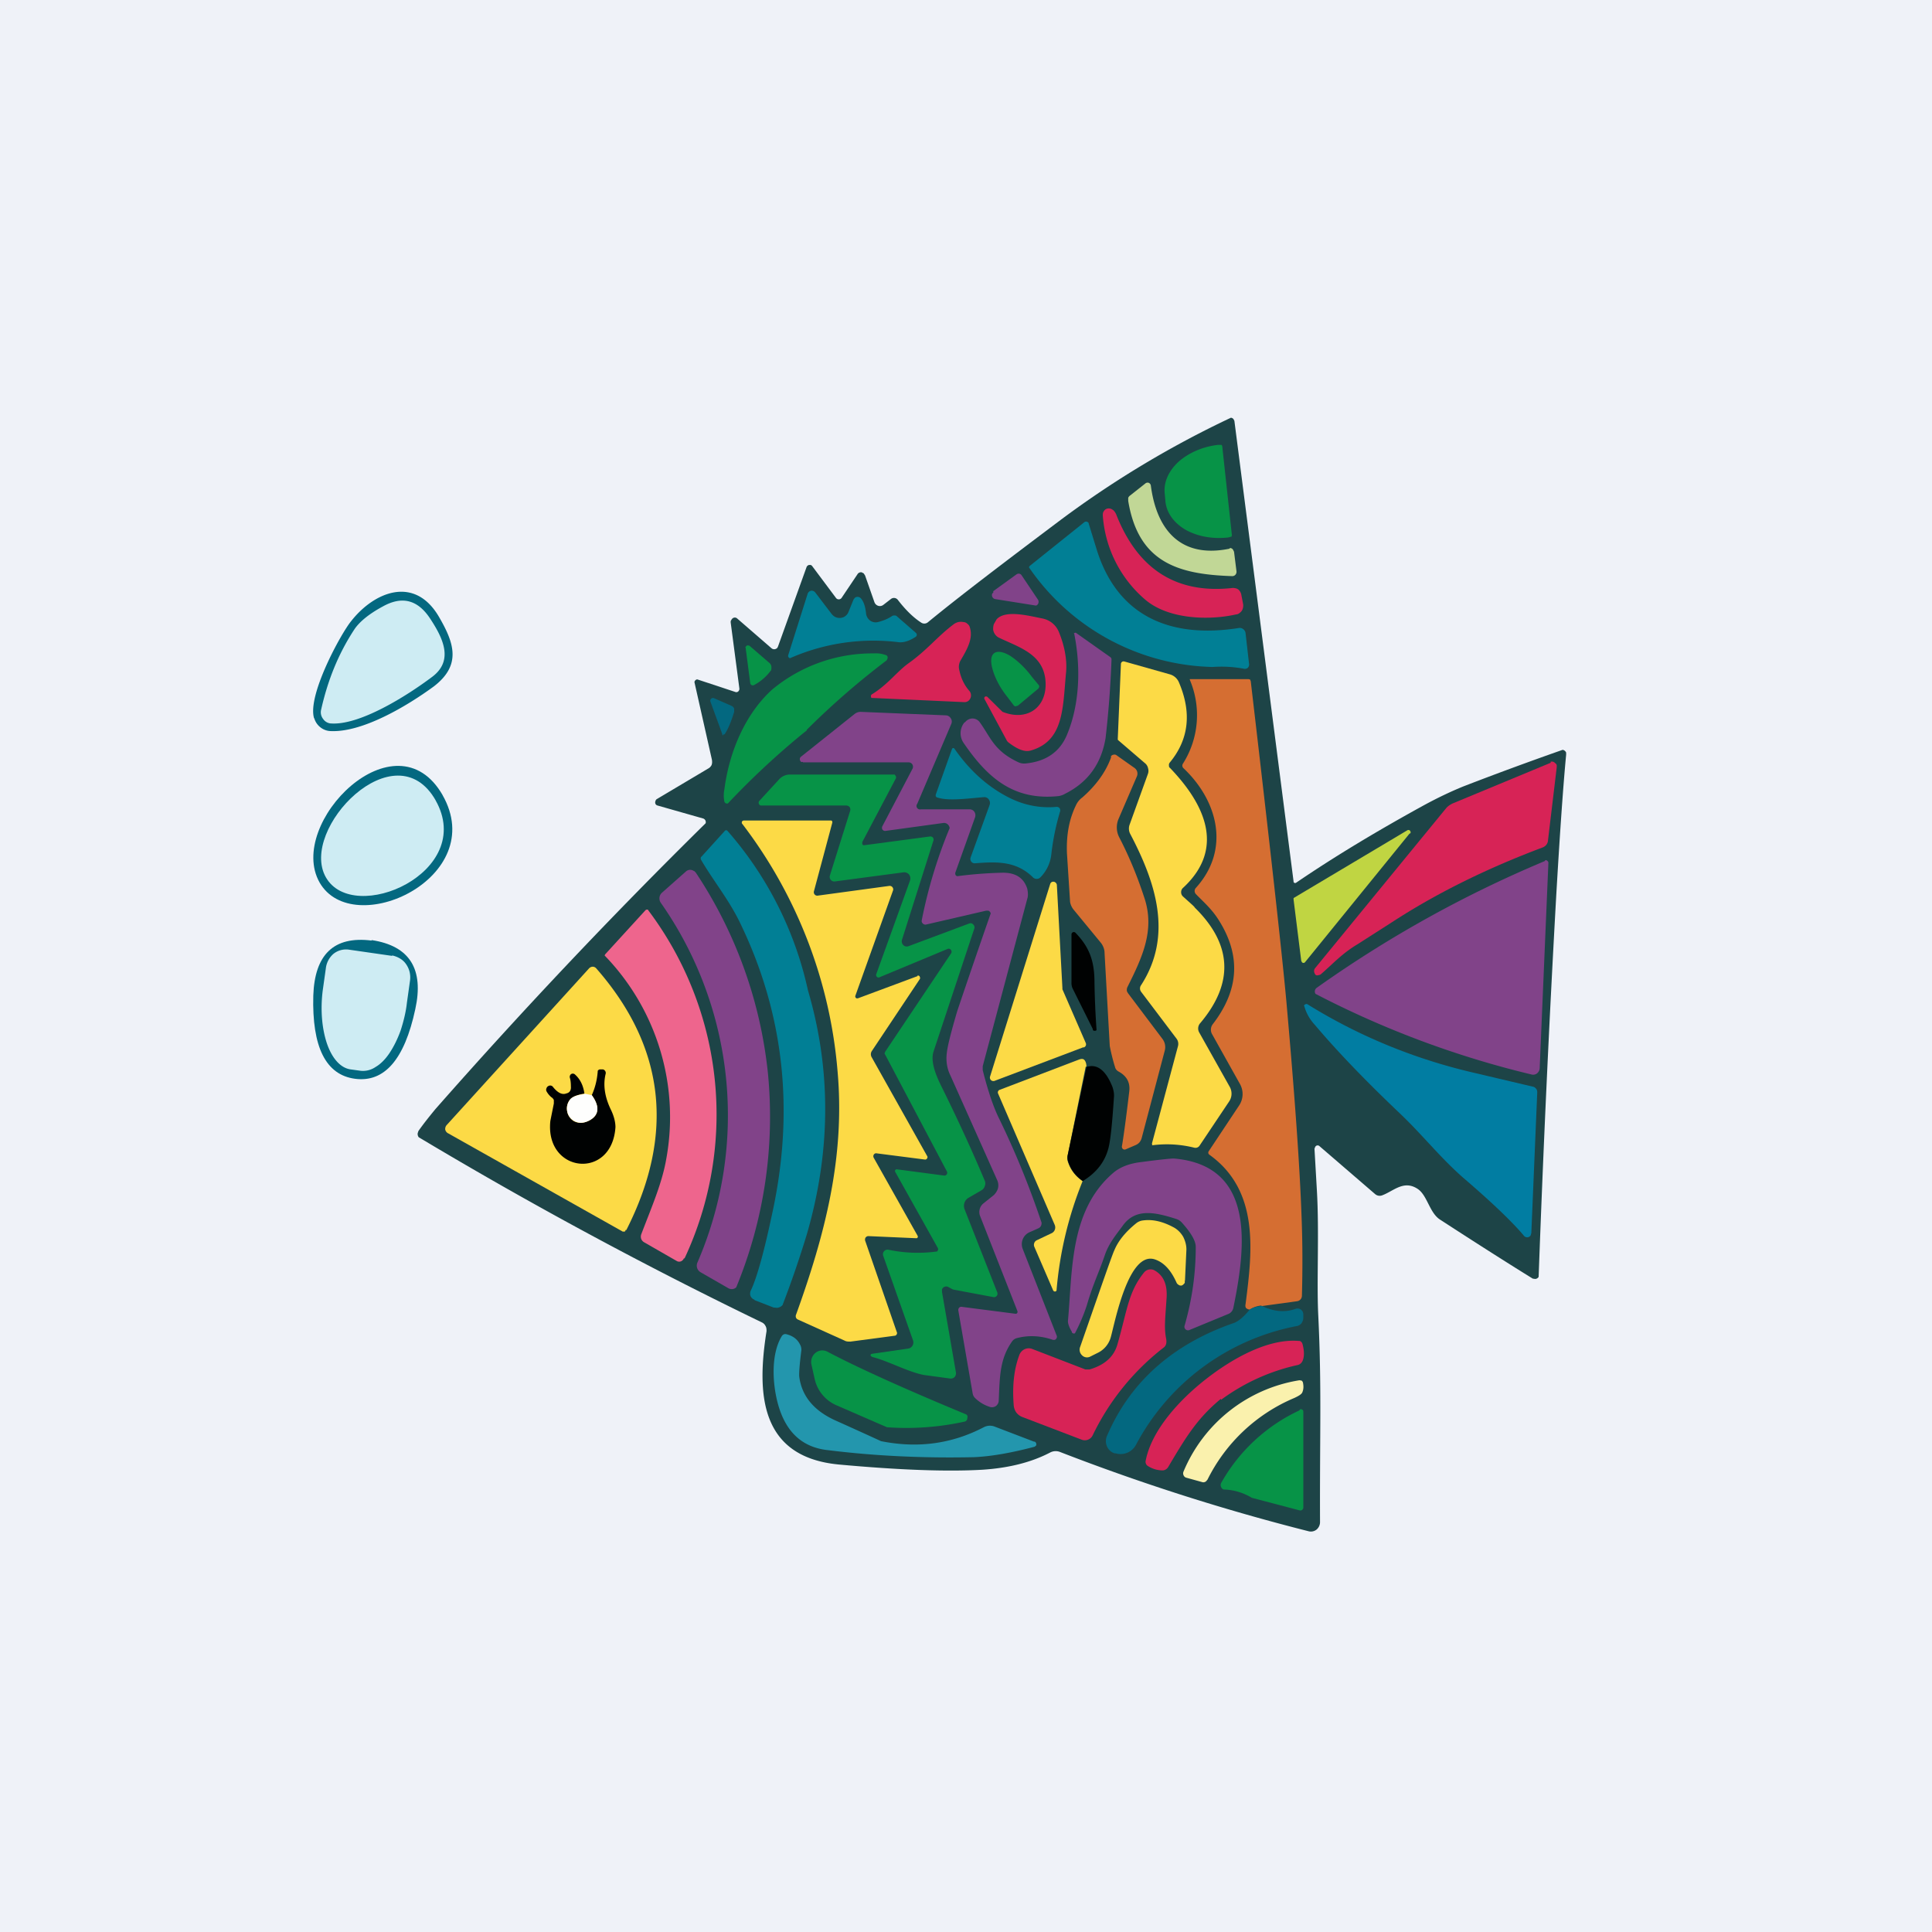 <?xml version="1.0" encoding="UTF-8"?>
<!-- generated by Finnhub -->
<svg viewBox="0 0 55.5 55.5" xmlns="http://www.w3.org/2000/svg">
<path d="M 0,0 H 55.5 V 55.5 H 0 Z" fill="rgb(239, 242, 248)"/>
<path d="M 9.02,20.625 C 8.83,19.96 9.8,18.19 10.09,17.84 C 10.75,17 11.91,16.52 12.61,17.72 C 13.04,18.46 13.27,19.1 12.46,19.72 C 11.71,20.27 10.4,21.06 9.47,21 A 0.5,0.5 0 0,1 9.2,20.89 A 0.51,0.51 0 0,1 9.03,20.64 Z" fill="rgb(3, 104, 128)"/>
<path d="M 12.34,17.745 C 12.73,18.33 13.04,18.97 12.42,19.44 C 11.69,19.99 10.31,20.86 9.48,20.78 A 0.3,0.3 0 0,1 9.28,20.65 A 0.31,0.31 0 0,1 9.22,20.41 C 9.41,19.55 9.72,18.78 10.18,18.08 C 10.32,17.87 10.59,17.64 11,17.42 C 11.54,17.12 11.99,17.22 12.35,17.76 Z" fill="rgb(206, 236, 243)"/>
<path d="M 12.71,22.835 C 14.07,25.21 10.14,27.03 9.18,25.35 C 8.22,23.65 11.37,20.48 12.72,22.85 Z" fill="rgb(3, 104, 128)"/>
<path d="M 12.51,22.985 C 13.69,25.06 10.15,26.6 9.36,25.2 C 8.58,23.82 11.36,20.94 12.52,23 Z" fill="rgb(206, 236, 243)"/>
<path d="M 10.67,27.005 C 11.78,27.17 12.18,27.85 11.93,28.99 C 11.62,30.44 11.04,31.1 10.2,30.99 C 9.36,30.88 8.96,30.08 9,28.6 C 9.04,27.43 9.58,26.88 10.68,27.02 Z" fill="rgb(3, 104, 128)"/>
<path d="M 11.26,27.445 C 11.42,27.48 11.57,27.56 11.66,27.69 C 11.76,27.83 11.8,27.99 11.78,28.16 L 11.69,28.8 C 11.66,29.08 11.59,29.35 11.51,29.6 C 11.42,29.85 11.31,30.07 11.19,30.25 C 11.07,30.43 10.93,30.57 10.79,30.65 A 0.64,0.64 0 0,1 10.36,30.76 L 10.07,30.72 C 9.79,30.68 9.55,30.42 9.4,30 C 9.25,29.57 9.2,29.02 9.27,28.46 L 9.36,27.82 A 0.65,0.65 0 0,1 9.58,27.4 A 0.58,0.58 0 0,1 10.02,27.28 L 11.27,27.46 Z" fill="rgb(206, 236, 243)"/>
<path d="M 37.76,32.985 L 37.83,34.2 C 37.9,35.4 37.82,36.83 37.87,37.8 C 37.97,39.88 37.91,41.16 37.92,43.73 A 0.28,0.28 0 0,1 37.82,43.94 A 0.26,0.26 0 0,1 37.6,43.99 A 61.48,61.48 0 0,1 30.45,41.71 A 0.34,0.34 0 0,0 30.16,41.73 C 29.62,42.01 28.98,42.17 28.23,42.22 C 27.22,42.28 25.83,42.23 24.09,42.07 C 21.81,41.85 21.74,40.01 22.02,38.24 C 22.02,38.19 22.02,38.14 21.99,38.09 A 0.22,0.22 0 0,0 21.89,37.99 A 126.14,126.14 0 0,1 12.03,32.67 A 0.15,0.15 0 0,1 12,32.55 L 12.02,32.49 C 12.16,32.29 12.32,32.09 12.5,31.87 A 158.05,158.05 0 0,1 20.27,23.65 A 0.11,0.11 0 0,0 20.19,23.51 L 18.89,23.14 A 0.1,0.1 0 0,1 18.84,23.11 A 0.1,0.1 0 0,1 18.83,23.01 A 0.1,0.1 0 0,1 18.86,22.96 L 20.34,22.08 A 0.23,0.23 0 0,0 20.44,21.98 C 20.46,21.93 20.46,21.88 20.45,21.82 L 19.95,19.6 A 0.07,0.07 0 0,1 19.98,19.54 A 0.06,0.06 0 0,1 20.04,19.52 L 21.13,19.88 A 0.08,0.08 0 0,0 21.21,19.86 A 0.1,0.1 0 0,0 21.24,19.78 L 20.99,17.88 C 20.99,17.85 20.99,17.83 21.01,17.81 A 0.11,0.11 0 0,1 21.05,17.76 A 0.1,0.1 0 0,1 21.18,17.77 L 22.16,18.62 A 0.12,0.12 0 0,0 22.32,18.62 A 0.13,0.13 0 0,0 22.35,18.57 L 23.17,16.29 A 0.1,0.1 0 0,1 23.24,16.23 H 23.29 A 0.1,0.1 0 0,1 23.33,16.26 L 24.01,17.17 A 0.1,0.1 0 0,0 24.18,17.17 L 24.63,16.5 A 0.12,0.12 0 0,1 24.75,16.44 L 24.81,16.47 L 24.85,16.53 L 25.12,17.3 A 0.17,0.17 0 0,0 25.22,17.4 A 0.16,0.16 0 0,0 25.37,17.38 L 25.59,17.21 A 0.14,0.14 0 0,1 25.79,17.23 C 26.02,17.53 26.25,17.75 26.47,17.89 A 0.16,0.16 0 0,0 26.65,17.88 C 27.55,17.14 28.84,16.16 30.49,14.92 A 28.46,28.46 0 0,1 35.36,12 A 0.1,0.1 0 0,1 35.44,12.05 L 35.46,12.09 L 37.16,25.32 V 25.34 L 37.18,25.36 A 0.05,0.05 0 0,0 37.23,25.36 C 38.36,24.59 39.58,23.86 40.89,23.14 C 41.33,22.9 41.72,22.72 42.04,22.59 A 96.84,96.84 0 0,1 44.89,21.54 A 0.13,0.13 0 0,1 44.99,21.62 V 21.68 C 44.9,22.63 44.81,23.95 44.71,25.65 A 553.24,553.24 0 0,0 44.2,36.68 A 0.12,0.12 0 0,1 44.1,36.74 L 44.03,36.73 C 43.43,36.36 42.53,35.79 41.36,35.03 C 41.06,34.83 41,34.33 40.72,34.15 C 40.32,33.89 40.03,34.22 39.7,34.34 A 0.2,0.2 0 0,1 39.5,34.3 L 37.91,32.93 A 0.08,0.08 0 0,0 37.82,32.91 A 0.09,0.09 0 0,0 37.77,32.99 Z" fill="rgb(29, 68, 71)"/>
<path d="M 35.38,15.375 A 0.04,0.04 0 0,1 35.37,15.42 H 35.36 L 35.28,15.44 C 34.83,15.49 34.4,15.41 34.06,15.22 C 33.72,15.02 33.52,14.74 33.48,14.42 L 33.46,14.19 C 33.42,13.87 33.56,13.54 33.85,13.27 C 34.14,13.01 34.55,12.83 34.99,12.78 H 35.09 L 35.11,12.81 L 35.39,15.39 Z" fill="rgb(7, 147, 71)"/>
<path d="M 35.32,15.745 A 0.1,0.1 0 0,1 35.43,15.81 L 35.45,15.85 L 35.52,16.41 A 0.13,0.13 0 0,1 35.49,16.51 A 0.12,0.12 0 0,1 35.39,16.55 C 33.83,16.5 32.7,16.15 32.41,14.39 V 14.3 A 0.16,0.16 0 0,1 32.47,14.23 L 32.9,13.89 A 0.1,0.1 0 0,1 33,13.87 A 0.1,0.1 0 0,1 33.06,13.95 C 33.23,15.25 33.94,16.05 35.33,15.76 Z" fill="rgb(193, 215, 150)"/>
<path d="M 31.97,14.645 C 32.02,14.69 32.05,14.74 32.07,14.79 C 32.69,16.36 33.8,17.07 35.41,16.89 C 35.47,16.89 35.53,16.9 35.58,16.94 C 35.62,16.98 35.65,17.03 35.66,17.09 L 35.71,17.35 C 35.72,17.41 35.71,17.49 35.67,17.55 C 35.63,17.6 35.57,17.65 35.51,17.65 C 34.71,17.83 33.54,17.79 32.88,17.21 A 3.5,3.5 0 0,1 31.68,14.81 C 31.68,14.77 31.68,14.73 31.7,14.7 A 0.18,0.18 0 0,1 31.78,14.62 A 0.18,0.18 0 0,1 31.98,14.66 Z" fill="rgb(215, 35, 86)"/>
<path d="M 31.27,15.025 L 31.49,15.74 C 32.1,17.77 33.7,18.34 35.59,18.04 A 0.16,0.16 0 0,1 35.71,18.07 A 0.17,0.17 0 0,1 35.78,18.18 L 35.88,19.06 A 0.14,0.14 0 0,1 35.85,19.18 A 0.13,0.13 0 0,1 35.73,19.21 A 3.5,3.5 0 0,0 34.83,19.16 A 6.58,6.58 0 0,1 29.56,16.3 A 0.07,0.07 0 0,1 29.59,16.25 L 31.15,15 A 0.08,0.08 0 0,1 31.23,14.99 A 0.08,0.08 0 0,1 31.28,15.04 Z" fill="rgb(1, 127, 149)"/>
<path d="M 28.53,16.985 L 29.2,16.5 A 0.11,0.11 0 0,1 29.28,16.48 A 0.1,0.1 0 0,1 29.35,16.53 L 29.82,17.23 A 0.12,0.12 0 0,1 29.78,17.39 A 0.1,0.1 0 0,1 29.72,17.39 L 28.59,17.21 A 0.11,0.11 0 0,1 28.53,17.18 A 0.12,0.12 0 0,1 28.5,17.06 L 28.54,17.01 Z" fill="rgb(129, 67, 137)"/>
<path d="M 23.89,17.635 A 0.28,0.28 0 0,0 24.15,17.75 A 0.27,0.27 0 0,0 24.37,17.59 L 24.52,17.22 L 24.56,17.17 A 0.13,0.13 0 0,1 24.74,17.2 C 24.82,17.3 24.86,17.44 24.88,17.63 A 0.29,0.29 0 0,0 25,17.83 A 0.27,0.27 0 0,0 25.22,17.87 C 25.38,17.83 25.52,17.77 25.62,17.7 A 0.12,0.12 0 0,1 25.69,17.68 C 25.71,17.68 25.74,17.68 25.76,17.7 L 26.31,18.18 A 0.07,0.07 0 0,1 26.31,18.29 C 26.13,18.41 25.97,18.46 25.83,18.45 A 5.94,5.94 0 0,0 22.69,18.91 L 22.66,18.89 L 22.64,18.86 V 18.83 L 23.2,17.06 A 0.13,0.13 0 0,1 23.3,16.97 A 0.13,0.13 0 0,1 23.42,17.02 L 23.9,17.65 Z" fill="rgb(1, 127, 149)"/>
<path d="M 28.35,20.005 L 28.79,20.44 A 0.1,0.1 0 0,0 28.83,20.46 C 29.55,20.73 30.11,20.28 30.03,19.52 C 29.95,18.78 29.26,18.59 28.7,18.32 A 0.28,0.28 0 0,1 28.59,18.23 A 0.32,0.32 0 0,1 28.53,18.09 C 28.53,18.04 28.53,17.99 28.55,17.93 L 28.63,17.79 C 28.89,17.51 29.55,17.69 29.96,17.77 A 0.64,0.64 0 0,1 30.42,18.16 C 30.56,18.5 30.67,18.94 30.62,19.36 C 30.53,20.37 30.55,21.29 29.61,21.56 C 29.44,21.61 29.23,21.53 28.96,21.32 A 0.21,0.21 0 0,1 28.91,21.25 L 28.28,20.08 A 0.05,0.05 0 0,1 28.29,20.02 A 0.05,0.05 0 0,1 28.36,20.02 Z M 25.06,20.05 H 25.03 L 25.02,20.01 A 0.06,0.06 0 0,1 25.04,19.95 C 25.5,19.67 25.76,19.3 26.09,19.06 C 26.64,18.67 26.92,18.29 27.4,17.93 A 0.37,0.37 0 0,1 27.53,17.87 C 27.58,17.86 27.63,17.86 27.67,17.87 C 27.72,17.87 27.76,17.89 27.79,17.92 C 27.82,17.94 27.85,17.98 27.86,18.02 C 27.96,18.34 27.79,18.64 27.59,18.98 A 0.37,0.37 0 0,0 27.56,19.26 C 27.61,19.5 27.71,19.69 27.84,19.84 A 0.2,0.2 0 0,1 27.88,20.05 A 0.2,0.2 0 0,1 27.81,20.14 A 0.19,0.19 0 0,1 27.7,20.17 L 25.06,20.05 Z" fill="rgb(215, 35, 86)"/>
<path d="M 30.85,18.195 V 18.19 L 30.88,18.18 A 0.03,0.03 0 0,1 30.91,18.18 L 31.9,18.88 A 0.08,0.08 0 0,1 31.93,18.95 A 29.14,29.14 0 0,1 31.76,21.2 C 31.64,21.93 31.26,22.47 30.6,22.8 A 0.52,0.52 0 0,1 30.4,22.87 C 29.12,23 28.37,22.35 27.68,21.34 A 0.49,0.49 0 0,1 27.7,20.76 L 27.73,20.74 A 0.27,0.27 0 0,1 27.94,20.64 A 0.26,0.26 0 0,1 28.14,20.74 C 28.46,21.18 28.55,21.57 29.26,21.9 A 0.4,0.4 0 0,0 29.48,21.93 C 30.06,21.87 30.45,21.59 30.65,21.11 C 31.02,20.23 31.05,19.16 30.86,18.21 Z" fill="rgb(129, 67, 137)"/>
<path d="M 21.41,18.595 L 21.43,18.57 A 0.06,0.06 0 0,1 21.49,18.54 L 21.53,18.55 L 22.11,19.05 C 22.14,19.08 22.16,19.12 22.16,19.16 C 22.16,19.21 22.16,19.26 22.13,19.28 C 22.01,19.44 21.85,19.58 21.66,19.68 A 0.08,0.08 0 0,1 21.59,19.68 A 0.08,0.08 0 0,1 21.55,19.61 L 21.42,18.61 Z M 29.22,20.27 A 0.07,0.07 0 0,1 29.17,20.29 A 0.07,0.07 0 0,1 29.12,20.26 L 28.93,20.01 C 28.73,19.76 28.59,19.49 28.52,19.25 C 28.45,19.02 28.46,18.85 28.55,18.77 C 28.65,18.69 28.82,18.72 29.02,18.84 C 29.22,18.97 29.45,19.18 29.64,19.44 L 29.84,19.68 A 0.07,0.07 0 0,1 29.84,19.76 L 29.83,19.78 L 29.23,20.28 Z M 23.18,20.98 L 23.09,21.05 A 22.57,22.57 0 0,0 20.91,23.08 A 0.08,0.08 0 0,1 20.81,23.03 A 0.87,0.87 0 0,1 20.81,22.67 C 20.95,21.59 21.41,20.51 22.18,19.81 A 4.51,4.51 0 0,1 25.11,18.77 A 0.8,0.8 0 0,1 25.45,18.82 C 25.47,18.82 25.48,18.84 25.49,18.85 A 0.09,0.09 0 0,1 25.49,18.93 L 25.47,18.97 A 22.55,22.55 0 0,0 23.17,20.97 Z" fill="rgb(7, 147, 71)"/>
<path d="M 33.09,32.855 L 33.84,30.05 A 0.25,0.25 0 0,0 33.8,29.84 L 32.78,28.49 A 0.16,0.16 0 0,1 32.78,28.3 C 33.71,26.86 33.19,25.33 32.47,23.96 A 0.33,0.33 0 0,1 32.45,23.69 L 32.98,22.22 A 0.26,0.26 0 0,0 32.98,22.07 A 0.25,0.25 0 0,0 32.91,21.94 L 32.13,21.27 L 32.11,21.25 V 21.22 L 32.2,19.08 A 0.08,0.08 0 0,1 32.26,19 H 32.29 L 33.6,19.37 A 0.4,0.4 0 0,1 33.87,19.61 C 34.24,20.48 34.15,21.25 33.6,21.91 A 0.11,0.11 0 0,0 33.58,21.99 C 33.58,22.01 33.58,22.04 33.61,22.06 C 34.57,23.06 35.24,24.35 33.98,25.51 A 0.16,0.16 0 0,0 33.93,25.63 A 0.16,0.16 0 0,0 33.98,25.75 C 34.2,25.95 34.32,26.05 34.32,26.07 C 35.4,27.13 35.45,28.24 34.48,29.39 A 0.23,0.23 0 0,0 34.45,29.66 L 35.32,31.21 A 0.4,0.4 0 0,1 35.31,31.64 L 34.46,32.91 A 0.14,0.14 0 0,1 34.31,32.97 A 3.25,3.25 0 0,0 33.1,32.9 A 0.03,0.03 0 0,1 33.1,32.87 Z" fill="rgb(252, 218, 70)"/>
<path d="M 36.23,37.505 A 0.71,0.71 0 0,0 35.9,37.62 A 0.19,0.19 0 0,1 35.8,37.58 C 35.78,37.56 35.77,37.52 35.78,37.47 C 35.98,35.93 36.18,34.2 34.74,33.17 A 0.08,0.08 0 0,1 34.71,33.12 A 0.09,0.09 0 0,1 34.73,33.06 L 35.6,31.75 A 0.59,0.59 0 0,0 35.62,31.14 L 34.82,29.71 A 0.26,0.26 0 0,1 34.84,29.42 C 35.61,28.42 35.65,27.42 34.99,26.4 C 34.79,26.09 34.54,25.88 34.35,25.68 A 0.13,0.13 0 0,1 34.35,25.51 C 35.35,24.41 34.99,23.01 34,22.07 A 0.1,0.1 0 0,1 33.98,21.94 A 2.6,2.6 0 0,0 34.18,19.53 V 19.51 H 35.87 L 35.91,19.52 L 35.93,19.57 C 36.48,24.27 36.82,27.32 36.95,28.73 C 37.19,31.43 37.34,33.51 37.39,34.96 C 37.42,35.73 37.42,36.48 37.4,37.22 A 0.16,0.16 0 0,1 37.26,37.38 L 36.24,37.52 Z" fill="rgb(213, 110, 50)"/>
<path d="M 20.79,21.085 A 0.04,0.04 0 0,1 20.77,21.12 H 20.75 V 21.09 L 20.41,20.16 A 0.08,0.08 0 0,1 20.43,20.07 A 0.08,0.08 0 0,1 20.52,20.06 L 21.02,20.28 C 21.05,20.29 21.07,20.32 21.09,20.35 V 20.45 C 20.99,20.78 20.89,20.99 20.81,21.1 Z" fill="rgb(3, 104, 128)"/>
<path d="M 23.06,21.885 A 0.1,0.1 0 0,1 23.02,21.89 A 0.1,0.1 0 0,1 22.98,21.78 A 0.1,0.1 0 0,1 23.02,21.73 L 24.55,20.51 A 0.28,0.28 0 0,1 24.74,20.45 L 27.18,20.55 A 0.17,0.17 0 0,1 27.31,20.63 A 0.17,0.17 0 0,1 27.33,20.79 L 26.35,23.09 A 0.1,0.1 0 0,0 26.45,23.25 H 27.85 A 0.16,0.16 0 0,1 27.99,23.32 A 0.18,0.18 0 0,1 28.01,23.48 L 27.45,25.05 A 0.1,0.1 0 0,0 27.46,25.15 A 0.1,0.1 0 0,0 27.5,25.17 A 12.2,12.2 0 0,1 28.81,25.07 C 29.18,25.07 29.41,25.22 29.51,25.53 C 29.53,25.63 29.54,25.73 29.51,25.82 L 28.23,30.63 V 30.74 C 28.31,31.06 28.47,31.65 28.68,32.09 C 29.15,33.05 29.56,34.05 29.91,35.09 C 29.93,35.13 29.92,35.17 29.91,35.2 A 0.15,0.15 0 0,1 29.84,35.28 L 29.57,35.4 A 0.37,0.37 0 0,0 29.38,35.6 A 0.38,0.38 0 0,0 29.38,35.88 L 30.36,38.38 A 0.1,0.1 0 0,1 30.3,38.49 H 30.25 C 29.9,38.37 29.55,38.35 29.21,38.44 A 0.24,0.24 0 0,0 29.07,38.54 C 28.72,39.04 28.72,39.54 28.69,40.24 A 0.2,0.2 0 0,1 28.61,40.39 A 0.2,0.2 0 0,1 28.45,40.42 A 1.05,1.05 0 0,1 28.01,40.16 A 0.24,0.24 0 0,1 27.94,40.02 L 27.53,37.65 A 0.1,0.1 0 0,1 27.55,37.57 A 0.08,0.08 0 0,1 27.62,37.54 L 29.17,37.74 A 0.05,0.05 0 0,0 29.22,37.72 L 29.23,37.7 V 37.67 L 28.15,34.92 A 0.32,0.32 0 0,1 28.25,34.57 L 28.55,34.33 C 28.6,34.28 28.65,34.21 28.67,34.13 A 0.36,0.36 0 0,0 28.65,33.91 L 27.3,30.89 C 27.2,30.69 27.17,30.46 27.2,30.24 C 27.22,30.05 27.32,29.65 27.5,29.04 A 286.17,286.17 0 0,1 28.46,26.24 A 0.11,0.11 0 0,0 28.39,26.16 H 28.33 L 26.6,26.56 A 0.1,0.1 0 0,1 26.51,26.53 A 0.1,0.1 0 0,1 26.48,26.43 A 13.92,13.92 0 0,1 27.28,23.79 A 0.16,0.16 0 0,0 27.25,23.71 A 0.16,0.16 0 0,0 27.11,23.64 L 25.43,23.87 A 0.09,0.09 0 0,1 25.35,23.83 A 0.1,0.1 0 0,1 25.35,23.73 L 26.21,22.09 A 0.13,0.13 0 0,0 26.21,21.96 A 0.12,0.12 0 0,0 26.17,21.92 A 0.12,0.12 0 0,0 26.11,21.9 H 23.07 Z" fill="rgb(129, 67, 137)"/>
<path d="M 26.89,22.885 A 0.05,0.05 0 0,1 26.88,22.87 V 22.83 L 27.35,21.51 A 0.04,0.04 0 0,1 27.38,21.49 A 0.04,0.04 0 0,1 27.42,21.51 C 27.85,22.13 28.37,22.6 28.98,22.91 C 29.41,23.13 29.87,23.22 30.34,23.18 A 0.1,0.1 0 0,1 30.44,23.22 A 0.11,0.11 0 0,1 30.45,23.32 A 7,7 0 0,0 30.2,24.55 A 1.1,1.1 0 0,1 29.89,25.2 A 0.15,0.15 0 0,1 29.67,25.2 C 29.19,24.73 28.63,24.75 28,24.8 A 0.12,0.12 0 0,1 27.9,24.75 A 0.13,0.13 0 0,1 27.88,24.64 L 28.43,23.12 A 0.17,0.17 0 0,0 28.4,22.96 A 0.15,0.15 0 0,0 28.26,22.9 C 27.77,22.94 27.21,23.02 26.9,22.9 Z" fill="rgb(1, 127, 149)"/>
<path d="M 31.91,21.735 A 0.1,0.1 0 0,1 31.99,21.68 A 0.1,0.1 0 0,1 32.08,21.7 L 32.59,22.06 A 0.2,0.2 0 0,1 32.66,22.3 L 32.13,23.53 A 0.62,0.62 0 0,0 32.15,24.05 C 32.41,24.55 32.65,25.11 32.86,25.75 C 33.19,26.69 32.83,27.47 32.39,28.35 A 0.19,0.19 0 0,0 32.37,28.45 C 32.37,28.48 32.39,28.51 32.41,28.54 L 33.39,29.84 A 0.39,0.39 0 0,1 33.46,30.18 L 32.8,32.68 A 0.34,0.34 0 0,1 32.73,32.82 A 0.32,0.32 0 0,1 32.61,32.9 L 32.33,33.02 A 0.08,0.08 0 0,1 32.25,33 A 0.09,0.09 0 0,1 32.23,32.92 C 32.25,32.82 32.33,32.29 32.44,31.35 C 32.47,31.1 32.37,30.91 32.13,30.78 A 0.2,0.2 0 0,1 32.03,30.65 A 5.8,5.8 0 0,1 31.88,30.05 L 31.73,27.37 C 31.73,27.27 31.69,27.17 31.63,27.09 L 30.84,26.13 A 0.49,0.49 0 0,1 30.74,25.91 L 30.65,24.51 C 30.63,23.99 30.71,23.53 30.92,23.11 C 30.96,23.03 31.02,22.96 31.09,22.91 C 31.49,22.56 31.77,22.17 31.92,21.75 Z" fill="rgb(213, 110, 50)"/>
<path d="M 44.54,21.885 A 0.12,0.12 0 0,1 44.68,21.93 C 44.7,21.93 44.71,21.96 44.72,21.98 V 22.04 L 44.47,24.13 C 44.47,24.18 44.45,24.23 44.42,24.27 A 0.27,0.27 0 0,1 44.3,24.35 C 42.68,24.96 41.25,25.67 39.99,26.49 L 38.99,27.13 C 38.54,27.4 38.29,27.69 37.94,27.99 A 0.14,0.14 0 0,1 37.89,28.01 L 37.84,28.02 A 0.1,0.1 0 0,1 37.8,28.01 A 0.1,0.1 0 0,1 37.77,27.97 A 0.16,0.16 0 0,1 37.75,27.91 A 0.13,0.13 0 0,1 37.78,27.81 L 41.54,23.22 C 41.59,23.16 41.65,23.12 41.73,23.08 L 44.55,21.91 Z" fill="rgb(215, 35, 86)"/>
<path d="M 25.04,38.965 L 25.02,38.96 A 0.05,0.05 0 0,1 25.02,38.9 L 25.05,38.89 L 26.09,38.74 A 0.17,0.17 0 0,0 26.21,38.66 A 0.18,0.18 0 0,0 26.23,38.51 L 25.37,36.07 A 0.13,0.13 0 0,1 25.4,35.94 A 0.13,0.13 0 0,1 25.52,35.9 A 4.06,4.06 0 0,0 26.92,35.95 L 26.94,35.92 A 0.07,0.07 0 0,0 26.94,35.85 L 25.72,33.67 A 0.05,0.05 0 0,1 25.72,33.61 L 25.74,33.59 H 25.76 L 27.12,33.77 A 0.08,0.08 0 0,0 27.2,33.73 A 0.08,0.08 0 0,0 27.2,33.65 L 25.43,30.3 A 0.09,0.09 0 0,1 25.41,30.26 L 25.43,30.21 L 27.32,27.39 A 0.09,0.09 0 0,0 27.32,27.29 A 0.08,0.08 0 0,0 27.22,27.26 L 25.25,28.08 A 0.06,0.06 0 0,1 25.19,28.06 A 0.07,0.07 0 0,1 25.17,27.99 L 26.14,25.3 A 0.19,0.19 0 0,0 26.12,25.13 A 0.18,0.18 0 0,0 25.95,25.06 L 23.99,25.32 A 0.13,0.13 0 0,1 23.87,25.28 A 0.13,0.13 0 0,1 23.84,25.15 L 24.42,23.3 A 0.13,0.13 0 0,0 24.41,23.19 A 0.12,0.12 0 0,0 24.31,23.14 H 21.87 A 0.07,0.07 0 0,1 21.8,23.09 A 0.08,0.08 0 0,1 21.81,23.01 L 22.38,22.39 A 0.42,0.42 0 0,1 22.68,22.25 H 25.7 L 25.73,22.29 A 0.08,0.08 0 0,1 25.73,22.37 L 24.77,24.19 V 24.22 A 0.06,0.06 0 0,0 24.8,24.28 H 24.83 L 26.71,24.03 A 0.1,0.1 0 0,1 26.8,24.06 A 0.1,0.1 0 0,1 26.81,24.16 L 25.91,27 A 0.15,0.15 0 0,0 25.95,27.15 A 0.14,0.14 0 0,0 26.1,27.18 L 27.84,26.53 A 0.1,0.1 0 0,1 27.96,26.56 A 0.11,0.11 0 0,1 27.99,26.67 L 26.82,30.2 C 26.74,30.43 26.82,30.76 27.04,31.2 C 27.5,32.13 27.92,33.04 28.29,33.92 C 28.31,33.97 28.31,34.02 28.29,34.07 A 0.2,0.2 0 0,1 28.2,34.19 L 27.82,34.41 A 0.27,0.27 0 0,0 27.71,34.74 L 28.65,37.13 A 0.1,0.1 0 0,1 28.63,37.23 A 0.1,0.1 0 0,1 28.53,37.26 L 27.41,37.05 A 0.24,0.24 0 0,1 27.33,37.02 L 27.24,36.97 A 0.13,0.13 0 0,0 27.06,37.04 V 37.11 L 27.46,39.42 A 0.16,0.16 0 0,1 27.42,39.56 A 0.15,0.15 0 0,1 27.29,39.6 L 26.55,39.5 C 26.1,39.42 25.48,39.08 25.05,38.98 Z" fill="rgb(7, 147, 71)"/>
<path d="M 26.35,28.025 H 26.39 C 26.41,28.04 26.42,28.04 26.42,28.06 A 0.06,0.06 0 0,1 26.42,28.13 L 25.04,30.2 A 0.17,0.17 0 0,0 25.04,30.37 L 26.64,33.22 A 0.06,0.06 0 0,1 26.63,33.28 A 0.06,0.06 0 0,1 26.57,33.31 L 25.17,33.13 A 0.08,0.08 0 0,0 25.1,33.17 A 0.09,0.09 0 0,0 25.1,33.26 L 26.36,35.5 A 0.05,0.05 0 0,1 26.36,35.55 A 0.04,0.04 0 0,1 26.32,35.57 L 24.96,35.51 A 0.1,0.1 0 0,0 24.86,35.56 A 0.12,0.12 0 0,0 24.86,35.66 L 25.76,38.26 A 0.07,0.07 0 0,1 25.76,38.33 A 0.07,0.07 0 0,1 25.71,38.37 L 24.43,38.54 C 24.37,38.54 24.31,38.54 24.26,38.51 L 22.93,37.91 A 0.12,0.12 0 0,1 22.87,37.86 A 0.12,0.12 0 0,1 22.87,37.76 C 23.7,35.46 24.28,33.24 24.06,30.77 A 13.53,13.53 0 0,0 21.31,23.65 V 23.61 A 0.07,0.07 0 0,1 21.37,23.57 H 23.88 A 0.05,0.05 0 0,1 23.91,23.61 V 23.63 L 23.38,25.61 A 0.1,0.1 0 0,0 23.48,25.73 L 25.54,25.45 A 0.1,0.1 0 0,1 25.64,25.49 A 0.1,0.1 0 0,1 25.65,25.59 L 24.57,28.61 A 0.06,0.06 0 0,0 24.61,28.68 H 24.64 L 26.36,28.04 Z" fill="rgb(252, 218, 70)"/>
<path d="M 40.5,23.935 L 37.49,27.64 A 0.06,0.06 0 0,1 37.43,27.66 A 0.06,0.06 0 0,1 37.4,27.64 L 37.38,27.6 L 37.16,25.84 V 25.8 L 37.19,25.78 L 40.43,23.85 A 0.06,0.06 0 0,1 40.51,23.87 A 0.07,0.07 0 0,1 40.51,23.95 Z" fill="rgb(192, 213, 66)"/>
<path d="M 21.67,37.335 A 0.2,0.2 0 0,1 21.56,37.23 A 0.21,0.21 0 0,1 21.57,37.07 C 21.74,36.71 21.94,36 22.17,34.92 C 22.84,31.9 22.52,29.09 21.24,26.47 C 20.92,25.82 20.47,25.27 20.14,24.7 A 0.08,0.08 0 0,1 20.13,24.65 C 20.13,24.64 20.13,24.62 20.15,24.61 L 20.82,23.87 A 0.05,0.05 0 0,1 20.86,23.85 A 0.05,0.05 0 0,1 20.9,23.87 A 10.27,10.27 0 0,1 23.21,28.45 C 23.89,30.76 23.86,33.1 23.18,35.45 A 29.92,29.92 0 0,1 22.48,37.49 A 0.24,0.24 0 0,1 22.32,37.57 L 22.22,37.56 L 21.68,37.35 Z" fill="rgb(1, 127, 149)"/>
<path d="M 44.38,24.715 A 0.06,0.06 0 0,1 44.45,24.73 A 0.07,0.07 0 0,1 44.48,24.79 L 44.23,30.69 A 0.2,0.2 0 0,1 44.16,30.83 A 0.18,0.18 0 0,1 44.01,30.87 A 27.17,27.17 0 0,1 37.79,28.55 A 0.13,0.13 0 0,1 37.82,28.38 A 34,34 0 0,1 44.39,24.73 Z M 22.06,30.83 A 12.86,12.86 0 0,1 21.15,36.98 A 0.18,0.18 0 0,1 21,37.03 A 0.18,0.18 0 0,1 20.93,37.01 L 20.13,36.55 A 0.22,0.22 0 0,1 20.03,36.28 A 10.64,10.64 0 0,0 18.98,25.93 A 0.22,0.22 0 0,1 19.01,25.65 L 19.71,25.03 A 0.18,0.18 0 0,1 19.93,25.02 C 19.95,25.02 19.97,25.05 19.99,25.07 A 12.77,12.77 0 0,1 22.06,30.83 Z" fill="rgb(129, 67, 137)"/>
<path d="M 31.12,30.085 L 28.57,31.05 A 0.1,0.1 0 0,1 28.47,31.03 A 0.1,0.1 0 0,1 28.44,30.93 L 30.17,25.39 A 0.1,0.1 0 0,1 30.21,25.34 A 0.1,0.1 0 0,1 30.33,25.36 A 0.1,0.1 0 0,1 30.36,25.42 L 30.52,28.39 A 0.1,0.1 0 0,0 30.52,28.42 L 31.19,29.96 A 0.1,0.1 0 0,1 31.19,30.04 A 0.1,0.1 0 0,1 31.13,30.09 Z" fill="rgb(252, 218, 70)"/>
<path d="M 19.65,36.135 A 0.15,0.15 0 0,1 19.57,36.23 A 0.14,0.14 0 0,1 19.45,36.23 L 18.51,35.69 A 0.19,0.19 0 0,1 18.42,35.59 A 0.2,0.2 0 0,1 18.42,35.46 C 18.72,34.67 19.02,33.99 19.14,33.29 A 6.67,6.67 0 0,0 17.37,27.45 L 17.38,27.42 L 18.54,26.15 A 0.06,0.06 0 0,1 18.59,26.13 H 18.61 L 18.63,26.16 A 9.75,9.75 0 0,1 19.66,36.16 Z" fill="rgb(238, 101, 141)"/>
<path d="M 31.39,29.555 L 30.81,28.39 A 0.39,0.39 0 0,1 30.78,28.22 V 26.84 A 0.07,0.07 0 0,1 30.82,26.78 A 0.07,0.07 0 0,1 30.89,26.79 C 31.26,27.17 31.43,27.55 31.44,28.15 A 24.61,24.61 0 0,0 31.5,29.58 C 31.5,29.6 31.48,29.61 31.47,29.61 H 31.42 A 0.06,0.06 0 0,1 31.39,29.57 Z" fill="rgb(0, 2, 2)"/>
<path d="M 17.98,35.325 L 17.95,35.38 H 17.89 L 12.88,32.56 A 0.16,0.16 0 0,1 12.79,32.45 A 0.17,0.17 0 0,1 12.84,32.31 L 16.92,27.82 A 0.15,0.15 0 0,1 17.03,27.77 A 0.14,0.14 0 0,1 17.13,27.82 C 19.11,30.08 19.39,32.59 17.99,35.34 Z" fill="rgb(252, 218, 70)"/>
<path d="M 37.46,28.895 A 0.06,0.06 0 0,1 37.5,28.85 A 0.06,0.06 0 0,1 37.56,28.85 C 39.01,29.75 40.6,30.41 42.31,30.81 L 44.05,31.22 C 44.08,31.23 44.11,31.25 44.13,31.28 C 44.15,31.3 44.16,31.34 44.16,31.38 L 43.99,35.42 L 43.97,35.49 A 0.12,0.12 0 0,1 43.77,35.49 C 43.45,35.11 42.87,34.55 42.03,33.83 C 41.36,33.24 40.87,32.61 40.23,32 C 39.25,31.07 38.43,30.22 37.77,29.44 A 1.3,1.3 0 0,1 37.47,28.91 Z" fill="rgb(1, 125, 162)"/>
<path d="M 31.19,30.635 L 30.67,33.19 A 0.35,0.35 0 0,0 30.67,33.35 C 30.74,33.58 30.87,33.77 31.1,33.93 A 10.72,10.72 0 0,0 30.35,37.08 L 30.32,37.1 A 0.06,0.06 0 0,1 30.25,37.06 L 29.71,35.81 A 0.15,0.15 0 0,1 29.71,35.71 A 0.14,0.14 0 0,1 29.78,35.63 L 30.2,35.43 A 0.18,0.18 0 0,0 30.3,35.33 A 0.19,0.19 0 0,0 30.3,35.19 L 28.67,31.41 A 0.08,0.08 0 0,1 28.71,31.31 L 30.99,30.44 C 31.07,30.41 31.12,30.41 31.16,30.46 C 31.19,30.5 31.21,30.56 31.21,30.65 Z" fill="rgb(252, 218, 70)"/>
<path d="M 31.09,33.915 A 1.04,1.04 0 0,1 30.68,33.35 A 0.35,0.35 0 0,1 30.67,33.19 L 31.21,30.65 C 31.52,30.55 31.77,30.75 31.96,31.23 C 31.99,31.33 32.01,31.42 32,31.52 C 31.95,32.28 31.9,32.77 31.84,32.99 C 31.74,33.37 31.5,33.69 31.1,33.93 Z" fill="rgb(0, 2, 2)"/>
<path d="M 30.79,38.255 C 30.7,38.11 30.67,37.99 30.68,37.93 C 30.81,36.53 30.72,34.79 31.96,33.71 C 32.16,33.53 32.44,33.42 32.8,33.38 C 33.33,33.31 33.63,33.28 33.72,33.28 C 36.06,33.48 35.8,35.78 35.43,37.57 A 0.24,0.24 0 0,1 35.3,37.74 L 34.16,38.21 A 0.1,0.1 0 0,1 34.06,38.19 A 0.1,0.1 0 0,1 34.03,38.08 C 34.24,37.35 34.35,36.6 34.35,35.82 C 34.35,35.65 34.22,35.42 33.95,35.12 A 0.36,0.36 0 0,0 33.8,35.02 C 33.23,34.84 32.64,34.68 32.26,35.2 C 32.08,35.45 31.86,35.7 31.74,36.05 C 31.56,36.58 31.4,36.88 31.22,37.5 A 5.13,5.13 0 0,1 30.88,38.3 A 0.06,0.06 0 0,1 30.82,38.3 A 0.06,0.06 0 0,1 30.79,38.27 Z" fill="rgb(129, 67, 137)"/>
<path d="M 34.03,36.785 C 34.04,36.83 34.04,36.86 34.01,36.88 A 0.13,0.13 0 0,1 33.94,36.93 C 33.91,36.93 33.88,36.93 33.86,36.91 A 0.13,0.13 0 0,1 33.8,36.85 C 33.64,36.49 33.44,36.27 33.18,36.18 C 32.42,35.92 32.03,37.98 31.91,38.41 A 0.71,0.71 0 0,1 31.52,38.87 L 31.32,38.97 A 0.2,0.2 0 0,1 31.08,38.93 A 0.22,0.22 0 0,1 31.03,38.69 C 31.63,36.97 31.95,36.04 32.01,35.92 C 32.12,35.65 32.33,35.39 32.64,35.14 A 0.37,0.37 0 0,1 32.83,35.06 C 33.11,35.02 33.4,35.09 33.7,35.25 C 33.82,35.31 33.92,35.41 33.99,35.53 C 34.05,35.65 34.09,35.79 34.08,35.93 L 34.04,36.8 Z" fill="rgb(252, 218, 70)"/>
<path d="M 33.15,36.485 C 33.46,36.65 33.54,36.96 33.51,37.32 C 33.47,37.92 33.44,38.15 33.5,38.46 C 33.52,38.57 33.5,38.66 33.43,38.71 A 7.05,7.05 0 0,0 31.39,41.23 A 0.25,0.25 0 0,1 31.08,41.36 L 29.38,40.71 A 0.4,0.4 0 0,1 29.19,40.57 A 0.42,0.42 0 0,1 29.12,40.36 C 29.08,39.84 29.12,39.36 29.28,38.93 A 0.3,0.3 0 0,1 29.43,38.76 A 0.28,0.28 0 0,1 29.65,38.75 L 31.18,39.34 H 31.3 C 31.74,39.21 32,38.97 32.1,38.62 C 32.38,37.65 32.41,37.12 32.86,36.56 A 0.24,0.24 0 0,1 33.16,36.49 Z" fill="rgb(215, 35, 86)"/>
<path d="M 36.23,37.505 C 36.58,37.68 36.91,37.71 37.21,37.6 A 0.17,0.17 0 0,1 37.37,37.62 A 0.17,0.17 0 0,1 37.44,37.76 V 37.86 C 37.44,37.91 37.42,37.96 37.39,38.01 A 0.23,0.23 0 0,1 37.27,38.09 A 6.64,6.64 0 0,0 32.63,41.51 A 0.5,0.5 0 0,1 32.05,41.75 H 32.02 A 0.35,0.35 0 0,1 31.8,41.55 A 0.37,0.37 0 0,1 31.8,41.25 C 32.5,39.61 33.8,38.57 35.46,38 C 35.58,37.95 35.73,37.83 35.9,37.62 C 36,37.56 36.1,37.53 36.24,37.52 Z" fill="rgb(3, 104, 128)"/>
<path d="M 29.71,41.405 C 29.74,41.42 29.75,41.43 29.76,41.45 A 0.08,0.08 0 0,1 29.76,41.53 L 29.72,41.56 C 29.04,41.74 28.46,41.84 27.97,41.86 C 26.57,41.89 25.17,41.83 23.8,41.66 C 23.1,41.59 22.64,41.2 22.4,40.5 C 22.2,39.92 22.11,38.95 22.46,38.38 A 0.13,0.13 0 0,1 22.52,38.33 A 0.12,0.12 0 0,1 22.6,38.33 C 22.79,38.38 22.91,38.48 22.98,38.62 A 0.3,0.3 0 0,1 23.02,38.79 C 22.97,39.19 22.95,39.45 22.96,39.55 C 23.04,40.15 23.43,40.55 24.01,40.81 A 138.39,138.39 0 0,1 25.31,41.4 C 26.36,41.61 27.34,41.48 28.26,41 A 0.38,0.38 0 0,1 28.57,40.98 L 29.72,41.42 Z" fill="rgb(35, 150, 173)"/>
<path d="M 35.07,40.185 C 34.4,40.74 34.08,41.26 33.56,42.14 A 0.2,0.2 0 0,1 33.41,42.24 A 0.79,0.79 0 0,1 32.97,42.11 A 0.13,0.13 0 0,1 32.92,42.05 A 0.14,0.14 0 0,1 32.91,41.97 C 33.08,41.07 33.91,40.19 34.64,39.62 C 35.38,39.04 36.41,38.45 37.3,38.52 C 37.33,38.52 37.36,38.52 37.38,38.55 C 37.4,38.56 37.41,38.59 37.42,38.62 C 37.47,38.82 37.47,38.97 37.42,39.09 A 0.21,0.21 0 0,1 37.29,39.21 A 5.8,5.8 0 0,0 35.08,40.21 Z" fill="rgb(215, 35, 86)"/>
<path d="M 27.79,40.715 C 27.79,40.79 27.76,40.83 27.7,40.84 A 7.76,7.76 0 0,1 25.48,41 L 24.03,40.37 A 1.08,1.08 0 0,1 23.4,39.6 L 23.31,39.2 A 0.34,0.34 0 0,1 23.43,38.86 A 0.31,0.31 0 0,1 23.77,38.83 C 24.64,39.29 25.97,39.89 27.75,40.63 C 27.79,40.65 27.8,40.68 27.79,40.73 Z" fill="rgb(7, 147, 71)"/>
<path d="M 34.68,42.505 A 0.12,0.12 0 0,1 34.55,42.58 L 34.08,42.45 A 0.12,0.12 0 0,1 34,42.38 A 0.13,0.13 0 0,1 34,42.27 A 4.35,4.35 0 0,1 37.33,39.65 L 37.39,39.66 A 0.1,0.1 0 0,1 37.43,39.72 C 37.45,39.82 37.45,39.91 37.41,40 C 37.39,40.05 37.31,40.1 37.18,40.16 A 4.91,4.91 0 0,0 34.68,42.52 Z" fill="rgb(250, 241, 173)"/>
<path d="M 37.33,40.495 A 0.07,0.07 0 0,1 37.44,40.54 V 43.31 A 0.08,0.08 0 0,1 37.41,43.37 A 0.08,0.08 0 0,1 37.34,43.39 L 36.01,43.04 A 0.24,0.24 0 0,1 35.95,43.02 C 35.71,42.88 35.45,42.8 35.18,42.79 C 35.16,42.79 35.14,42.79 35.12,42.77 A 0.12,0.12 0 0,1 35.08,42.72 A 0.13,0.13 0 0,1 35.08,42.6 A 5,5 0 0,1 37.34,40.51 Z" fill="rgb(7, 147, 71)"/>
<path d="M 16.78,31.415 C 16.59,31.45 16.46,31.5 16.39,31.57 A 0.4,0.4 0 0,0 16.29,31.91 A 0.41,0.41 0 0,0 16.49,32.21 C 16.63,32.28 16.79,32.27 16.96,32.17 C 17.21,32.02 17.23,31.78 17,31.46 C 17.1,31.24 17.15,31.02 17.17,30.79 C 17.17,30.77 17.17,30.75 17.19,30.74 A 0.07,0.07 0 0,1 17.24,30.72 H 17.31 A 0.09,0.09 0 0,1 17.38,30.76 A 0.1,0.1 0 0,1 17.4,30.84 C 17.32,31.16 17.37,31.5 17.54,31.86 C 17.64,32.06 17.68,32.24 17.68,32.38 C 17.58,33.91 15.65,33.7 15.81,32.2 L 15.91,31.7 V 31.6 A 0.18,0.18 0 0,0 15.84,31.52 A 0.59,0.59 0 0,1 15.7,31.35 A 0.1,0.1 0 0,1 15.7,31.26 A 0.1,0.1 0 0,1 15.75,31.2 A 0.1,0.1 0 0,1 15.89,31.23 C 16.02,31.39 16.15,31.46 16.27,31.41 C 16.37,31.39 16.41,31.31 16.4,31.21 C 16.4,31.11 16.39,31.02 16.37,30.96 A 0.1,0.1 0 0,1 16.4,30.86 A 0.09,0.09 0 0,1 16.51,30.86 C 16.67,31 16.76,31.19 16.79,31.43 Z" fill="rgb(0, 2, 2)"/>
<path d="M 16.78,31.415 L 17,31.46 C 17.23,31.78 17.21,32.02 16.96,32.17 C 16.79,32.27 16.63,32.28 16.49,32.2 A 0.4,0.4 0 0,1 16.29,31.9 A 0.42,0.42 0 0,1 16.39,31.57 C 16.46,31.5 16.59,31.45 16.79,31.43 Z" fill="rgb(254, 254, 253)"/>
</svg>
